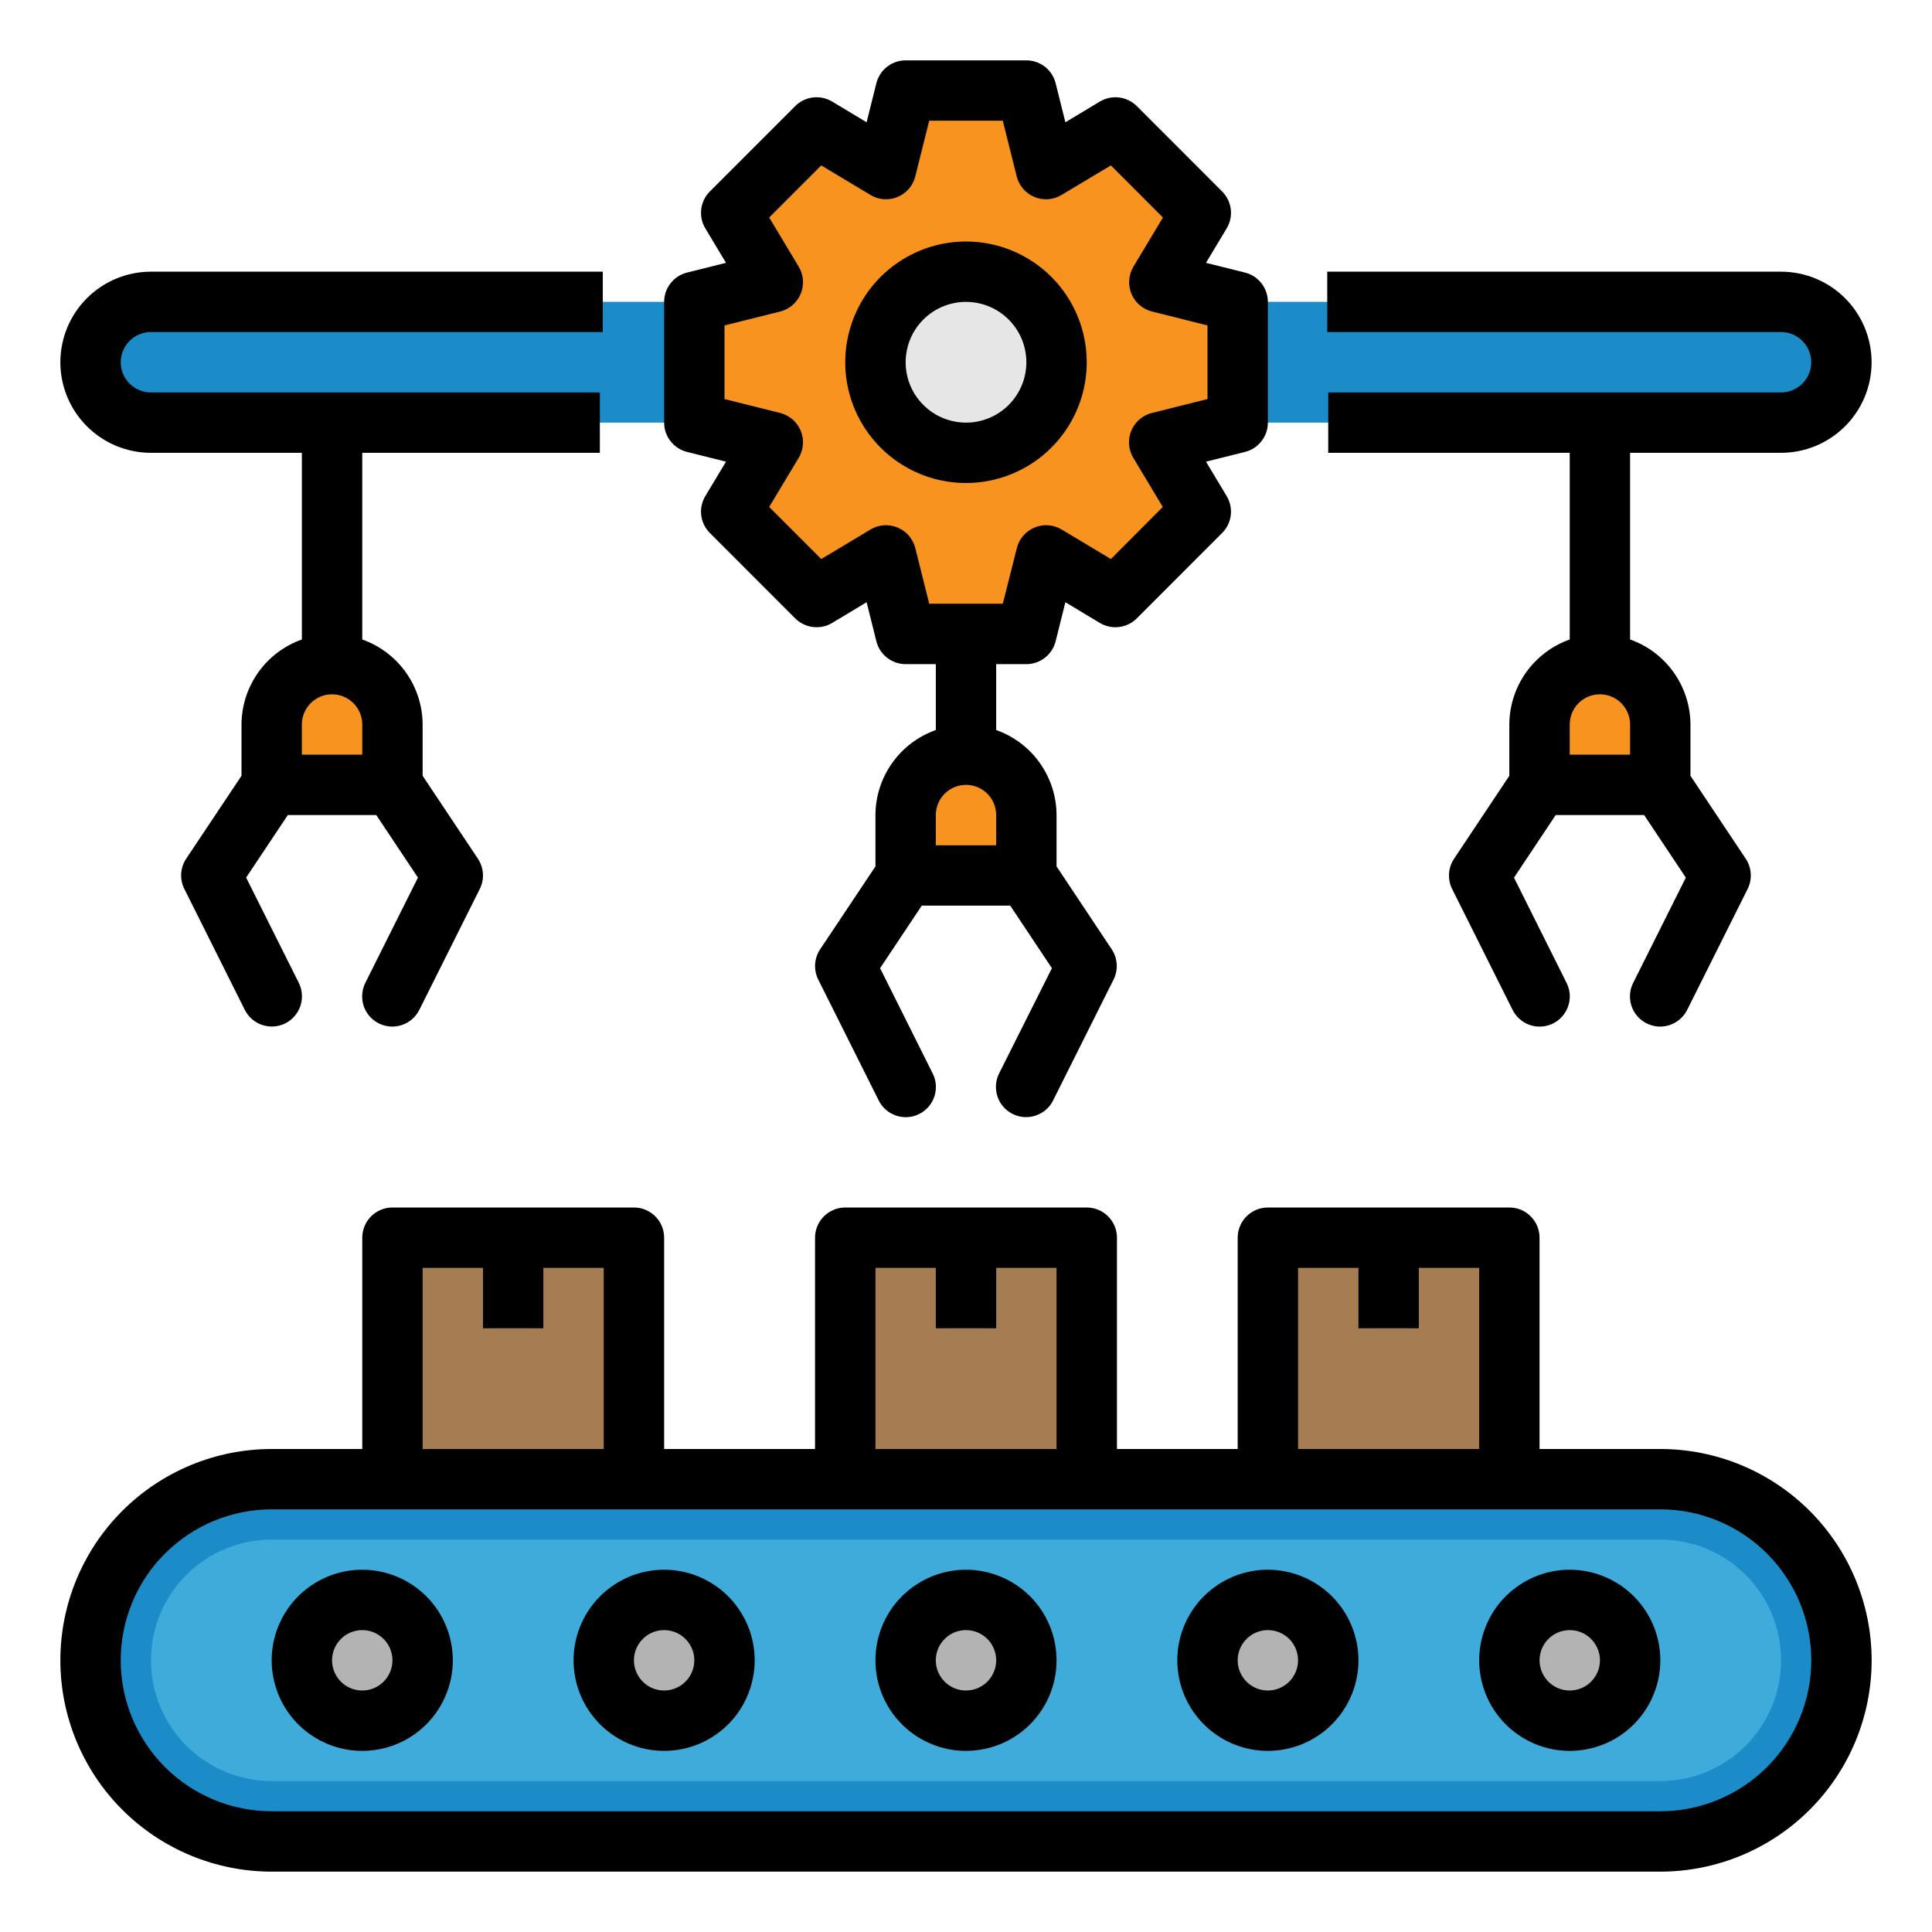 <svg width="45" height="45" viewBox="0 0 45 45" fill="none" xmlns="http://www.w3.org/2000/svg">
<path d="M38.672 42.891H6.328C5.209 42.891 4.136 42.446 3.345 41.655C2.554 40.864 2.109 39.791 2.109 38.672C2.109 37.553 2.554 36.48 3.345 35.689C4.136 34.898 5.209 34.453 6.328 34.453H38.672C39.791 34.453 40.864 34.898 41.655 35.689C42.446 36.48 42.891 37.553 42.891 38.672C42.891 39.791 42.446 40.864 41.655 41.655C40.864 42.446 39.791 42.891 38.672 42.891Z" fill="#1C8CC9"/>
<path d="M38.672 41.484H6.328C5.582 41.484 4.867 41.188 4.339 40.661C3.812 40.133 3.516 39.418 3.516 38.672C3.516 37.926 3.812 37.211 4.339 36.683C4.867 36.156 5.582 35.859 6.328 35.859H38.672C39.418 35.859 40.133 36.156 40.661 36.683C41.188 37.211 41.484 37.926 41.484 38.672C41.484 39.418 41.188 40.133 40.661 40.661C40.133 41.188 39.418 41.484 38.672 41.484Z" fill="#3EABDB"/>
<path d="M22.5 14.766V18.281" stroke="#B3B3B3" stroke-linejoin="round"/>
<path d="M9.141 23.203L10.547 20.391L7.734 16.172L4.922 20.391L6.328 23.203" stroke="#B3B3B3" stroke-linecap="round" stroke-linejoin="round"/>
<path d="M23.906 25.312L25.312 22.5L22.5 18.281L19.688 22.5L21.094 25.312" stroke="#B3B3B3" stroke-linecap="round" stroke-linejoin="round"/>
<path d="M38.672 23.203L40.078 20.391L37.266 16.172L34.453 20.391L35.859 23.203" stroke="#B3B3B3" stroke-linecap="round" stroke-linejoin="round"/>
<path d="M19.688 28.828H25.312V34.453H19.688V28.828Z" fill="#A67C52"/>
<path d="M7.734 9.844V16.172" stroke="#B3B3B3" stroke-linejoin="round"/>
<path d="M7.734 9.844V11.25" stroke="#999999" stroke-linejoin="round"/>
<path d="M37.266 9.844V16.172" stroke="#B3B3B3" stroke-linejoin="round"/>
<path d="M30.938 9.844H41.484C41.857 9.844 42.215 9.696 42.479 9.432C42.742 9.168 42.891 8.81 42.891 8.438C42.891 8.065 42.742 7.707 42.479 7.443C42.215 7.179 41.857 7.031 41.484 7.031H3.516C3.143 7.031 2.785 7.179 2.521 7.443C2.258 7.707 2.109 8.065 2.109 8.438C2.109 8.81 2.258 9.168 2.521 9.432C2.785 9.696 3.143 9.844 3.516 9.844H30.938Z" fill="#1C8CC9"/>
<path d="M28.828 7.031L26.999 6.574L27.969 4.957L25.98 2.969L24.363 3.938L23.906 2.109H21.094L20.637 3.938L19.02 2.969L17.031 4.957L18.001 6.574L16.172 7.031V9.844L18.001 10.301L17.031 11.918L19.02 13.906L20.637 12.937L21.094 14.766H23.906L24.363 12.937L25.98 13.906L27.969 11.918L26.999 10.301L28.828 9.844V7.031Z" fill="#F7931E"/>
<path d="M8.438 40.078C9.214 40.078 9.844 39.449 9.844 38.672C9.844 37.895 9.214 37.266 8.438 37.266C7.661 37.266 7.031 37.895 7.031 38.672C7.031 39.449 7.661 40.078 8.438 40.078Z" fill="#B3B3B3"/>
<path d="M15.469 40.078C16.245 40.078 16.875 39.449 16.875 38.672C16.875 37.895 16.245 37.266 15.469 37.266C14.692 37.266 14.062 37.895 14.062 38.672C14.062 39.449 14.692 40.078 15.469 40.078Z" fill="#B3B3B3"/>
<path d="M22.5 40.078C23.277 40.078 23.906 39.449 23.906 38.672C23.906 37.895 23.277 37.266 22.5 37.266C21.723 37.266 21.094 37.895 21.094 38.672C21.094 39.449 21.723 40.078 22.5 40.078Z" fill="#B3B3B3"/>
<path d="M29.531 40.078C30.308 40.078 30.938 39.449 30.938 38.672C30.938 37.895 30.308 37.266 29.531 37.266C28.755 37.266 28.125 37.895 28.125 38.672C28.125 39.449 28.755 40.078 29.531 40.078Z" fill="#B3B3B3"/>
<path d="M36.562 40.078C37.339 40.078 37.969 39.449 37.969 38.672C37.969 37.895 37.339 37.266 36.562 37.266C35.786 37.266 35.156 37.895 35.156 38.672C35.156 39.449 35.786 40.078 36.562 40.078Z" fill="#B3B3B3"/>
<path d="M22.5 10.547C23.665 10.547 24.609 9.602 24.609 8.438C24.609 7.273 23.665 6.328 22.5 6.328C21.335 6.328 20.391 7.273 20.391 8.438C20.391 9.602 21.335 10.547 22.5 10.547Z" fill="#E6E6E6"/>
<path d="M9.141 18.281H6.328V16.875C6.328 16.502 6.476 16.144 6.74 15.881C7.004 15.617 7.361 15.469 7.734 15.469C8.107 15.469 8.465 15.617 8.729 15.881C8.992 16.144 9.141 16.502 9.141 16.875V18.281Z" fill="#F7931E"/>
<path d="M23.906 20.391H21.094V18.984C21.094 18.611 21.242 18.254 21.506 17.99C21.769 17.726 22.127 17.578 22.5 17.578C22.873 17.578 23.231 17.726 23.494 17.99C23.758 18.254 23.906 18.611 23.906 18.984V20.391Z" fill="#F7931E"/>
<path d="M38.672 18.281H35.859V16.875C35.859 16.502 36.008 16.144 36.271 15.881C36.535 15.617 36.893 15.469 37.266 15.469C37.639 15.469 37.996 15.617 38.26 15.881C38.524 16.144 38.672 16.502 38.672 16.875V18.281Z" fill="#F7931E"/>
<path d="M9.141 28.828H14.766V34.453H9.141V28.828Z" fill="#A67C52"/>
<path d="M11.953 28.828V30.938" stroke="#C69C6D" stroke-linejoin="round"/>
<path d="M22.5 28.828V30.938" stroke="#C69C6D" stroke-linejoin="round"/>
<path d="M29.531 28.828H35.156V34.453H29.531V28.828Z" fill="#A67C52"/>
<path d="M32.344 28.828V30.938" stroke="#C69C6D" stroke-linejoin="round"/>
<path d="M15.469 7.031H16.172V9.844H15.469V7.031Z" fill="#137EA3"/>
<path d="M28.828 7.031H29.531V9.844H28.828V7.031Z" fill="#137EA3"/>
<path d="M22.5 14.766V16.172" stroke="#999999" stroke-linejoin="round"/>
<path d="M37.266 9.844V11.25" stroke="#999999" stroke-linejoin="round"/>
<path d="M38.672 33.75H35.859V28.828C35.859 28.642 35.785 28.463 35.653 28.331C35.522 28.199 35.343 28.125 35.156 28.125H29.531C29.345 28.125 29.166 28.199 29.034 28.331C28.902 28.463 28.828 28.642 28.828 28.828V33.75H26.016V28.828C26.016 28.642 25.942 28.463 25.81 28.331C25.678 28.199 25.499 28.125 25.312 28.125H19.688C19.501 28.125 19.322 28.199 19.19 28.331C19.058 28.463 18.984 28.642 18.984 28.828V33.75H15.469V28.828C15.469 28.642 15.395 28.463 15.263 28.331C15.131 28.199 14.952 28.125 14.766 28.125H9.141C8.954 28.125 8.775 28.199 8.643 28.331C8.512 28.463 8.438 28.642 8.438 28.828V33.75H6.328C5.023 33.75 3.771 34.269 2.848 35.192C1.925 36.115 1.406 37.367 1.406 38.672C1.406 39.977 1.925 41.229 2.848 42.152C3.771 43.075 5.023 43.594 6.328 43.594H38.672C39.977 43.594 41.229 43.075 42.152 42.152C43.075 41.229 43.594 39.977 43.594 38.672C43.594 37.367 43.075 36.115 42.152 35.192C41.229 34.269 39.977 33.75 38.672 33.75ZM30.234 29.531H31.641V30.938H33.047V29.531H34.453V33.75H30.234V29.531ZM20.391 29.531H21.797V30.938H23.203V29.531H24.609V33.75H20.391V29.531ZM9.844 29.531H11.25V30.938H12.656V29.531H14.062V33.75H9.844V29.531ZM38.672 42.188H6.328C5.396 42.188 4.502 41.817 3.842 41.158C3.183 40.498 2.812 39.604 2.812 38.672C2.812 37.739 3.183 36.845 3.842 36.186C4.502 35.527 5.396 35.156 6.328 35.156H38.672C39.604 35.156 40.498 35.527 41.158 36.186C41.817 36.845 42.188 37.739 42.188 38.672C42.188 39.604 41.817 40.498 41.158 41.158C40.498 41.817 39.604 42.188 38.672 42.188Z" fill="black"/>
<path d="M8.438 36.562C8.02 36.562 7.612 36.686 7.266 36.918C6.919 37.15 6.648 37.479 6.489 37.865C6.329 38.25 6.287 38.674 6.369 39.083C6.45 39.493 6.651 39.868 6.946 40.163C7.241 40.458 7.617 40.659 8.026 40.741C8.435 40.822 8.859 40.78 9.245 40.621C9.63 40.461 9.96 40.191 10.191 39.844C10.423 39.497 10.547 39.089 10.547 38.672C10.547 38.112 10.325 37.576 9.929 37.18C9.533 36.785 8.997 36.562 8.438 36.562ZM8.438 39.375C8.298 39.375 8.162 39.334 8.047 39.257C7.931 39.179 7.841 39.069 7.788 38.941C7.735 38.812 7.721 38.671 7.748 38.535C7.775 38.398 7.842 38.273 7.94 38.175C8.039 38.076 8.164 38.009 8.3 37.982C8.437 37.955 8.578 37.969 8.707 38.022C8.835 38.075 8.945 38.166 9.022 38.281C9.099 38.397 9.141 38.533 9.141 38.672C9.141 38.858 9.067 39.037 8.935 39.169C8.803 39.301 8.624 39.375 8.438 39.375Z" fill="black"/>
<path d="M15.469 36.562C15.052 36.562 14.644 36.686 14.297 36.918C13.95 37.15 13.68 37.479 13.52 37.865C13.36 38.25 13.319 38.674 13.4 39.083C13.481 39.493 13.682 39.868 13.977 40.163C14.272 40.458 14.648 40.659 15.057 40.741C15.466 40.822 15.89 40.78 16.276 40.621C16.661 40.461 16.991 40.191 17.223 39.844C17.454 39.497 17.578 39.089 17.578 38.672C17.578 38.112 17.356 37.576 16.96 37.18C16.565 36.785 16.028 36.562 15.469 36.562ZM15.469 39.375C15.33 39.375 15.194 39.334 15.078 39.257C14.963 39.179 14.872 39.069 14.819 38.941C14.766 38.812 14.752 38.671 14.779 38.535C14.806 38.398 14.873 38.273 14.972 38.175C15.07 38.076 15.195 38.009 15.332 37.982C15.468 37.955 15.609 37.969 15.738 38.022C15.866 38.075 15.976 38.166 16.053 38.281C16.131 38.397 16.172 38.533 16.172 38.672C16.172 38.858 16.098 39.037 15.966 39.169C15.834 39.301 15.655 39.375 15.469 39.375Z" fill="black"/>
<path d="M22.5 36.562C22.083 36.562 21.675 36.686 21.328 36.918C20.981 37.15 20.711 37.479 20.551 37.865C20.392 38.25 20.35 38.674 20.431 39.083C20.512 39.493 20.713 39.868 21.008 40.163C21.303 40.458 21.679 40.659 22.088 40.741C22.498 40.822 22.922 40.78 23.307 40.621C23.693 40.461 24.022 40.191 24.254 39.844C24.486 39.497 24.609 39.089 24.609 38.672C24.609 38.112 24.387 37.576 23.992 37.18C23.596 36.785 23.059 36.562 22.5 36.562ZM22.5 39.375C22.361 39.375 22.225 39.334 22.109 39.257C21.994 39.179 21.904 39.069 21.85 38.941C21.797 38.812 21.783 38.671 21.81 38.535C21.837 38.398 21.904 38.273 22.003 38.175C22.101 38.076 22.226 38.009 22.363 37.982C22.499 37.955 22.641 37.969 22.769 38.022C22.898 38.075 23.007 38.166 23.085 38.281C23.162 38.397 23.203 38.533 23.203 38.672C23.203 38.858 23.129 39.037 22.997 39.169C22.865 39.301 22.686 39.375 22.5 39.375Z" fill="black"/>
<path d="M29.531 36.562C29.114 36.562 28.706 36.686 28.359 36.918C28.012 37.15 27.742 37.479 27.582 37.865C27.423 38.25 27.381 38.674 27.462 39.083C27.544 39.493 27.745 39.868 28.04 40.163C28.335 40.458 28.711 40.659 29.12 40.741C29.529 40.822 29.953 40.78 30.338 40.621C30.724 40.461 31.053 40.191 31.285 39.844C31.517 39.497 31.641 39.089 31.641 38.672C31.641 38.112 31.418 37.576 31.023 37.18C30.627 36.785 30.091 36.562 29.531 36.562ZM29.531 39.375C29.392 39.375 29.256 39.334 29.141 39.257C29.025 39.179 28.935 39.069 28.882 38.941C28.828 38.812 28.814 38.671 28.842 38.535C28.869 38.398 28.936 38.273 29.034 38.175C29.132 38.076 29.258 38.009 29.394 37.982C29.53 37.955 29.672 37.969 29.8 38.022C29.929 38.075 30.039 38.166 30.116 38.281C30.193 38.397 30.234 38.533 30.234 38.672C30.234 38.858 30.16 39.037 30.028 39.169C29.897 39.301 29.718 39.375 29.531 39.375Z" fill="black"/>
<path d="M36.562 36.562C36.145 36.562 35.737 36.686 35.391 36.918C35.044 37.15 34.773 37.479 34.614 37.865C34.454 38.25 34.412 38.674 34.494 39.083C34.575 39.493 34.776 39.868 35.071 40.163C35.366 40.458 35.742 40.659 36.151 40.741C36.56 40.822 36.984 40.78 37.37 40.621C37.755 40.461 38.085 40.191 38.316 39.844C38.548 39.497 38.672 39.089 38.672 38.672C38.672 38.112 38.45 37.576 38.054 37.18C37.658 36.785 37.122 36.562 36.562 36.562ZM36.562 39.375C36.423 39.375 36.288 39.334 36.172 39.257C36.056 39.179 35.966 39.069 35.913 38.941C35.86 38.812 35.846 38.671 35.873 38.535C35.9 38.398 35.967 38.273 36.065 38.175C36.164 38.076 36.289 38.009 36.425 37.982C36.562 37.955 36.703 37.969 36.832 38.022C36.96 38.075 37.07 38.166 37.147 38.281C37.224 38.397 37.266 38.533 37.266 38.672C37.266 38.858 37.191 39.037 37.06 39.169C36.928 39.301 36.749 39.375 36.562 39.375Z" fill="black"/>
<path d="M29.531 9.844V7.031C29.531 6.875 29.479 6.722 29.382 6.599C29.286 6.475 29.151 6.387 28.999 6.349L28.09 6.122L28.572 5.319C28.653 5.185 28.686 5.027 28.667 4.871C28.648 4.716 28.577 4.571 28.466 4.46L26.478 2.471C26.367 2.36 26.222 2.29 26.066 2.27C25.911 2.251 25.753 2.285 25.618 2.365L24.815 2.848L24.588 1.939C24.55 1.787 24.463 1.652 24.339 1.555C24.215 1.459 24.063 1.406 23.906 1.406H21.094C20.937 1.406 20.785 1.459 20.661 1.555C20.537 1.652 20.45 1.787 20.412 1.939L20.185 2.848L19.382 2.365C19.247 2.285 19.089 2.251 18.934 2.27C18.778 2.29 18.633 2.36 18.522 2.471L16.534 4.46C16.423 4.571 16.352 4.716 16.333 4.871C16.314 5.027 16.347 5.185 16.428 5.319L16.91 6.122L16.001 6.349C15.849 6.387 15.714 6.475 15.618 6.599C15.521 6.722 15.469 6.875 15.469 7.031V9.844C15.469 10.001 15.521 10.153 15.618 10.276C15.714 10.4 15.849 10.488 16.001 10.526L16.91 10.753L16.428 11.556C16.347 11.69 16.314 11.848 16.333 12.003C16.352 12.159 16.423 12.304 16.534 12.414L18.522 14.403C18.633 14.514 18.778 14.585 18.934 14.604C19.089 14.624 19.247 14.59 19.382 14.51L20.185 14.027L20.412 14.936C20.45 15.088 20.537 15.223 20.661 15.32C20.785 15.416 20.937 15.469 21.094 15.469H21.797V17.004C21.387 17.149 21.032 17.417 20.78 17.772C20.529 18.126 20.392 18.55 20.391 18.984V20.18L19.102 22.112C19.034 22.215 18.994 22.334 18.986 22.457C18.978 22.581 19.003 22.704 19.058 22.815L20.465 25.628C20.505 25.711 20.562 25.785 20.632 25.846C20.702 25.908 20.783 25.954 20.871 25.984C20.959 26.014 21.052 26.026 21.144 26.02C21.237 26.013 21.327 25.989 21.41 25.947C21.493 25.906 21.567 25.848 21.628 25.778C21.689 25.708 21.735 25.626 21.764 25.538C21.793 25.45 21.804 25.357 21.797 25.264C21.79 25.172 21.765 25.082 21.722 24.999L20.499 22.551L21.47 21.094H23.53L24.501 22.551L23.273 24.998C23.231 25.081 23.206 25.171 23.199 25.264C23.192 25.356 23.203 25.449 23.232 25.537C23.261 25.625 23.307 25.707 23.368 25.777C23.429 25.847 23.503 25.905 23.586 25.946C23.669 25.988 23.759 26.012 23.852 26.019C23.944 26.025 24.037 26.013 24.125 25.983C24.213 25.954 24.294 25.907 24.364 25.846C24.434 25.785 24.491 25.71 24.531 25.627L25.938 22.814C25.993 22.704 26.018 22.58 26.01 22.457C26.003 22.333 25.962 22.214 25.894 22.111L24.609 20.18V18.984C24.608 18.55 24.471 18.126 24.22 17.772C23.968 17.417 23.613 17.149 23.203 17.004V15.469H23.906C24.063 15.469 24.215 15.416 24.339 15.32C24.463 15.223 24.55 15.088 24.588 14.936L24.815 14.027L25.618 14.51C25.753 14.59 25.911 14.624 26.066 14.604C26.222 14.585 26.367 14.514 26.478 14.403L28.466 12.414C28.577 12.304 28.648 12.159 28.667 12.003C28.686 11.848 28.653 11.69 28.572 11.556L28.09 10.753L28.999 10.526C29.151 10.488 29.286 10.4 29.382 10.276C29.479 10.153 29.531 10.001 29.531 9.844ZM23.203 19.688H21.797V18.984C21.797 18.798 21.871 18.619 22.003 18.487C22.135 18.355 22.314 18.281 22.5 18.281C22.686 18.281 22.865 18.355 22.997 18.487C23.129 18.619 23.203 18.798 23.203 18.984V19.688ZM28.125 9.295L26.828 9.619C26.722 9.646 26.623 9.697 26.54 9.769C26.457 9.841 26.392 9.931 26.35 10.032C26.308 10.134 26.29 10.244 26.298 10.353C26.306 10.463 26.34 10.569 26.396 10.663L27.084 11.808L25.875 13.021L24.729 12.334C24.635 12.277 24.529 12.243 24.419 12.235C24.309 12.227 24.199 12.245 24.098 12.287C23.996 12.329 23.906 12.394 23.834 12.477C23.763 12.56 23.711 12.659 23.685 12.766L23.357 14.062H21.643L21.319 12.766C21.292 12.659 21.241 12.56 21.169 12.477C21.097 12.394 21.007 12.329 20.906 12.287C20.804 12.245 20.694 12.227 20.584 12.235C20.475 12.243 20.369 12.277 20.275 12.334L19.128 13.021L17.916 11.808L18.604 10.663C18.66 10.569 18.694 10.463 18.702 10.353C18.71 10.244 18.692 10.134 18.65 10.032C18.608 9.931 18.543 9.841 18.46 9.769C18.377 9.697 18.278 9.646 18.172 9.619L16.875 9.295V7.58L18.172 7.256C18.278 7.229 18.377 7.178 18.46 7.106C18.543 7.034 18.608 6.944 18.65 6.843C18.692 6.741 18.71 6.631 18.702 6.522C18.694 6.412 18.66 6.306 18.604 6.212L17.916 5.066L19.128 3.853L20.275 4.541C20.369 4.598 20.475 4.632 20.584 4.64C20.694 4.648 20.804 4.63 20.906 4.588C21.007 4.546 21.097 4.481 21.169 4.398C21.241 4.315 21.292 4.216 21.319 4.109L21.643 2.812H23.357L23.681 4.109C23.708 4.216 23.759 4.315 23.831 4.398C23.903 4.481 23.993 4.546 24.094 4.588C24.196 4.63 24.306 4.648 24.416 4.64C24.525 4.632 24.631 4.598 24.725 4.541L25.875 3.853L27.087 5.066L26.399 6.212C26.343 6.306 26.309 6.412 26.302 6.522C26.293 6.631 26.311 6.741 26.353 6.843C26.395 6.944 26.46 7.034 26.544 7.106C26.627 7.178 26.725 7.229 26.832 7.256L28.125 7.58V9.295Z" fill="black"/>
<path d="M22.5 5.625C21.944 5.625 21.4 5.79 20.938 6.099C20.475 6.408 20.114 6.847 19.902 7.361C19.689 7.875 19.633 8.441 19.741 8.986C19.85 9.532 20.118 10.033 20.511 10.426C20.905 10.82 21.406 11.087 21.951 11.196C22.497 11.305 23.062 11.249 23.576 11.036C24.09 10.823 24.529 10.463 24.838 10C25.148 9.538 25.312 8.994 25.312 8.438C25.312 7.692 25.016 6.976 24.489 6.449C23.961 5.921 23.246 5.625 22.5 5.625ZM22.5 9.844C22.222 9.844 21.95 9.761 21.719 9.607C21.488 9.452 21.307 9.233 21.201 8.976C21.094 8.719 21.067 8.436 21.121 8.163C21.175 7.89 21.309 7.64 21.506 7.443C21.702 7.246 21.953 7.113 22.226 7.058C22.498 7.004 22.781 7.032 23.038 7.138C23.295 7.245 23.515 7.425 23.669 7.656C23.824 7.887 23.906 8.159 23.906 8.438C23.906 8.81 23.758 9.168 23.494 9.432C23.231 9.696 22.873 9.844 22.5 9.844Z" fill="black"/>
<path d="M3.516 10.547H7.031V14.895C6.621 15.04 6.266 15.308 6.015 15.662C5.763 16.017 5.627 16.44 5.625 16.875V18.07L4.337 20C4.268 20.103 4.228 20.223 4.22 20.346C4.213 20.47 4.237 20.593 4.293 20.703L5.699 23.516C5.74 23.599 5.797 23.674 5.866 23.735C5.936 23.796 6.017 23.843 6.105 23.873C6.193 23.902 6.286 23.915 6.379 23.908C6.471 23.902 6.562 23.877 6.645 23.836C6.728 23.794 6.802 23.737 6.862 23.666C6.923 23.596 6.969 23.515 6.998 23.427C7.027 23.338 7.038 23.245 7.031 23.153C7.024 23.06 6.999 22.97 6.957 22.887L5.733 20.44L6.704 18.984H8.764L9.735 20.441L8.511 22.889C8.469 22.971 8.444 23.062 8.437 23.154C8.43 23.247 8.441 23.34 8.47 23.428C8.499 23.516 8.545 23.598 8.606 23.668C8.667 23.738 8.741 23.796 8.824 23.837C8.907 23.878 8.997 23.903 9.089 23.91C9.182 23.916 9.275 23.904 9.363 23.874C9.451 23.844 9.532 23.798 9.602 23.736C9.671 23.675 9.728 23.601 9.769 23.517L11.175 20.705C11.231 20.594 11.256 20.471 11.248 20.348C11.24 20.224 11.2 20.105 11.132 20.002L9.844 18.07V16.875C9.842 16.44 9.706 16.017 9.454 15.662C9.202 15.308 8.847 15.04 8.438 14.895V10.547H13.972V9.141H3.516C3.329 9.141 3.15 9.067 3.018 8.935C2.887 8.803 2.812 8.624 2.812 8.438C2.812 8.251 2.887 8.072 3.018 7.94C3.15 7.808 3.329 7.734 3.516 7.734H14.04V6.328H3.516C2.956 6.328 2.42 6.55 2.024 6.946C1.628 7.342 1.406 7.878 1.406 8.438C1.406 8.997 1.628 9.533 2.024 9.929C2.42 10.325 2.956 10.547 3.516 10.547ZM8.438 17.578H7.031V16.875C7.031 16.689 7.105 16.51 7.237 16.378C7.369 16.246 7.548 16.172 7.734 16.172C7.921 16.172 8.1 16.246 8.232 16.378C8.363 16.51 8.438 16.689 8.438 16.875V17.578Z" fill="black"/>
<path d="M41.483 6.328H30.914V7.734H41.483C41.67 7.734 41.849 7.808 41.981 7.94C42.112 8.072 42.187 8.251 42.187 8.438C42.187 8.624 42.112 8.803 41.981 8.935C41.849 9.067 41.67 9.141 41.483 9.141H30.937V10.547H36.562V14.895C36.152 15.04 35.797 15.308 35.545 15.662C35.293 16.017 35.157 16.44 35.155 16.875V18.07L33.867 20.003C33.799 20.105 33.758 20.225 33.751 20.348C33.743 20.472 33.768 20.595 33.823 20.706L35.229 23.518C35.27 23.602 35.327 23.676 35.397 23.737C35.466 23.798 35.547 23.845 35.635 23.875C35.723 23.905 35.816 23.917 35.909 23.91C36.001 23.904 36.092 23.879 36.175 23.838C36.258 23.796 36.332 23.739 36.392 23.669C36.453 23.598 36.499 23.517 36.528 23.429C36.557 23.34 36.569 23.247 36.562 23.155C36.554 23.062 36.529 22.972 36.487 22.89L35.264 20.442L36.235 18.984H38.295L39.266 20.441L38.042 22.889C37.999 22.971 37.974 23.062 37.967 23.154C37.96 23.247 37.971 23.34 38 23.428C38.029 23.516 38.075 23.598 38.136 23.668C38.197 23.738 38.271 23.796 38.354 23.837C38.437 23.878 38.527 23.903 38.62 23.91C38.712 23.916 38.805 23.904 38.893 23.874C38.981 23.844 39.062 23.798 39.132 23.736C39.202 23.675 39.259 23.601 39.3 23.517L40.706 20.705C40.761 20.594 40.786 20.471 40.778 20.348C40.771 20.224 40.731 20.105 40.662 20.002L39.374 18.07V16.875C39.372 16.44 39.236 16.017 38.984 15.662C38.733 15.308 38.378 15.04 37.968 14.895V10.547H41.483C42.043 10.547 42.579 10.325 42.975 9.929C43.371 9.533 43.593 8.997 43.593 8.438C43.593 7.878 43.371 7.342 42.975 6.946C42.579 6.55 42.043 6.328 41.483 6.328ZM37.968 17.578H36.562V16.875C36.562 16.689 36.636 16.51 36.767 16.378C36.899 16.246 37.078 16.172 37.265 16.172C37.451 16.172 37.63 16.246 37.762 16.378C37.894 16.51 37.968 16.689 37.968 16.875V17.578Z" fill="black"/>
</svg>
